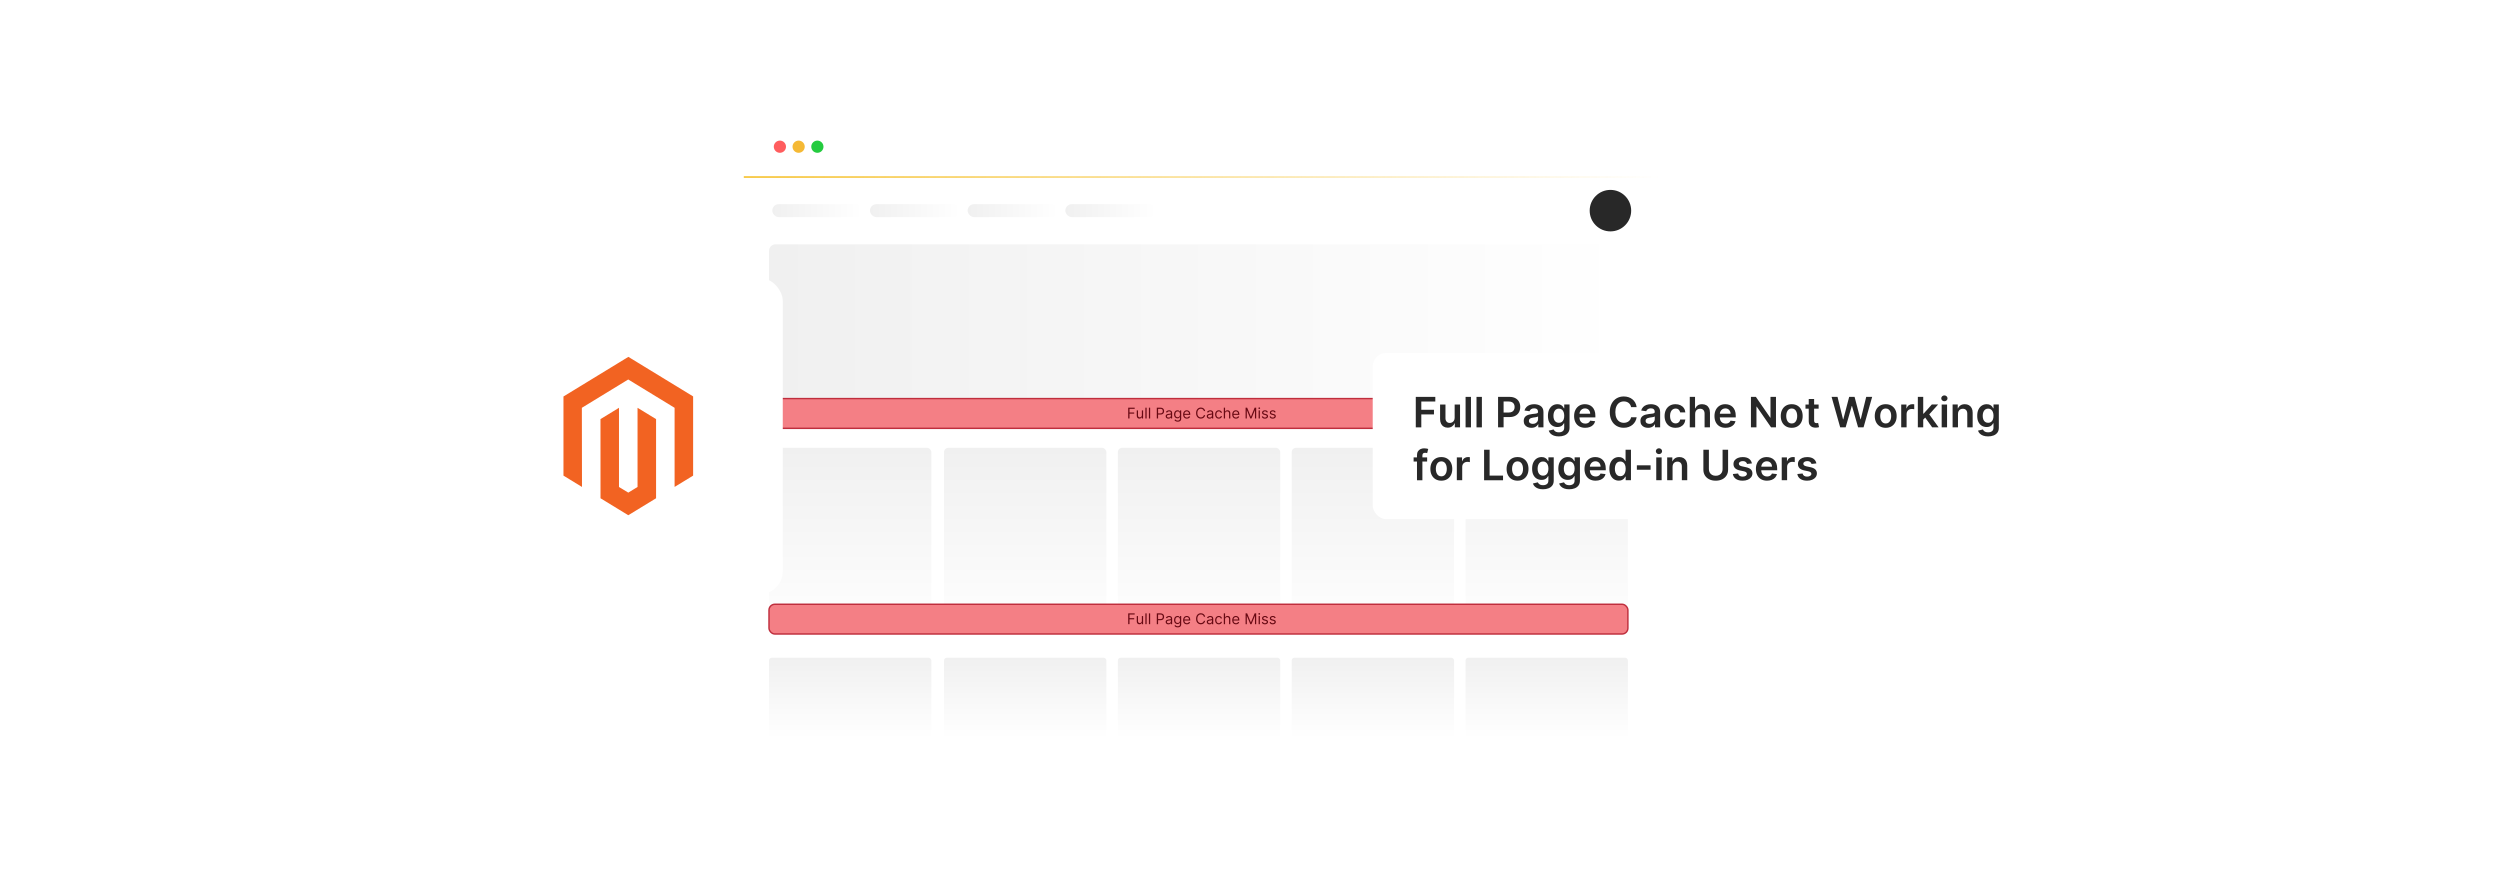 <?xml version="1.0" encoding="UTF-8"?><svg id="a" xmlns="http://www.w3.org/2000/svg" xmlns:xlink="http://www.w3.org/1999/xlink" viewBox="0 0 860 300"><defs><filter id="b" x="244.537" y="27.337" width="337.92" height="245.52" filterUnits="userSpaceOnUse"><feOffset dx="0" dy="0"/><feGaussianBlur result="c" stdDeviation="3.768"/><feFlood flood-color="#f5b935" flood-opacity=".3"/><feComposite in2="c" operator="in"/><feComposite in="SourceGraphic"/></filter><linearGradient id="d" x1="255.864" y1="60.897" x2="570.923" y2="60.897" gradientUnits="userSpaceOnUse"><stop offset="0" stop-color="#f4b400"/><stop offset="1" stop-color="#f4b400" stop-opacity="0"/></linearGradient><linearGradient id="e" x1="264.536" y1="115.694" x2="559.996" y2="115.694" gradientUnits="userSpaceOnUse"><stop offset="0" stop-color="#f0f0f0"/><stop offset="1" stop-color="#fff"/></linearGradient><linearGradient id="f" x1="292.46" y1="220.621" x2="292.46" y2="154.05" gradientUnits="userSpaceOnUse"><stop offset="0" stop-color="#fff"/><stop offset="1" stop-color="#f0f0f0"/></linearGradient><linearGradient id="g" x1="352.672" x2="352.672" xlink:href="#f"/><linearGradient id="h" x1="412.472" x2="412.472" xlink:href="#f"/><linearGradient id="i" x1="472.272" x2="472.272" xlink:href="#f"/><linearGradient id="j" x1="532.073" x2="532.073" xlink:href="#f"/><linearGradient id="k" y1="254.056" y2="226.257" xlink:href="#f"/><linearGradient id="l" x1="352.672" y1="254.056" x2="352.672" y2="226.257" xlink:href="#f"/><linearGradient id="m" x1="412.472" y1="254.056" x2="412.472" y2="226.257" xlink:href="#f"/><linearGradient id="n" x1="472.272" y1="254.056" x2="472.272" y2="226.257" xlink:href="#f"/><linearGradient id="o" x1="532.073" y1="254.056" x2="532.073" y2="226.257" xlink:href="#f"/><linearGradient id="p" x1="265.663" y1="72.461" x2="296.693" y2="72.461" xlink:href="#e"/><linearGradient id="q" x1="299.266" y1="72.461" x2="330.296" y2="72.461" xlink:href="#e"/><linearGradient id="r" x1="332.869" y1="72.461" x2="363.899" y2="72.461" xlink:href="#e"/><linearGradient id="s" x1="366.472" y1="72.461" x2="397.502" y2="72.461" xlink:href="#e"/><filter id="t" x="135.98" y="71.18" width="157.68" height="157.68" filterUnits="userSpaceOnUse"><feOffset dx="0" dy="0"/><feGaussianBlur result="u" stdDeviation="8.114"/><feFlood flood-color="#878787" flood-opacity=".3"/><feComposite in2="u" operator="in"/><feComposite in="SourceGraphic"/></filter><filter id="v" x="459.064" y="108.184" width="253.68" height="83.76" filterUnits="userSpaceOnUse"><feOffset dx="0" dy="0"/><feGaussianBlur result="w" stdDeviation="4.339"/><feFlood flood-color="#9e9e9e" flood-opacity=".3"/><feComposite in2="w" operator="in"/><feComposite in="SourceGraphic"/></filter></defs><rect x="255.864" y="38.819" width="315.058" height="222.362" rx="4.5" ry="4.5" fill="#fff" filter="url(#b)"/><circle cx="268.284" cy="50.466" r="2.101" fill="#ff5d5e"/><circle cx="274.73" cy="50.466" r="2.101" fill="#f5b935"/><circle cx="281.176" cy="50.466" r="2.101" fill="#24cb3f"/><line x1="255.864" y1="60.897" x2="570.923" y2="60.897" fill="none" stroke="url(#d)" stroke-miterlimit="10" stroke-width=".463"/><rect x="264.536" y="84.044" width="295.461" height="63.3" rx="2.263" ry="2.263" fill="url(#e)"/><rect x="264.536" y="137.107" width="295.461" height="10.236" rx="2.018" ry="2.018" fill="#f47f85" stroke="#bf2e3d" stroke-miterlimit="10" stroke-width=".5"/><rect x="264.536" y="154.05" width="55.848" height="66.571" rx="1.478" ry="1.478" fill="url(#f)"/><rect x="324.748" y="154.05" width="55.848" height="66.571" rx="1.478" ry="1.478" fill="url(#g)"/><rect x="384.548" y="154.05" width="55.848" height="66.571" rx="1.478" ry="1.478" fill="url(#h)"/><rect x="444.349" y="154.05" width="55.848" height="66.571" rx="1.478" ry="1.478" fill="url(#i)"/><rect x="504.149" y="154.05" width="55.848" height="66.571" rx="1.478" ry="1.478" fill="url(#j)"/><rect x="264.536" y="226.257" width="55.848" height="27.799" rx=".955" ry=".955" fill="url(#k)"/><rect x="324.748" y="226.257" width="55.848" height="27.799" rx=".955" ry=".955" fill="url(#l)"/><rect x="384.548" y="226.257" width="55.848" height="27.799" rx=".955" ry=".955" fill="url(#m)"/><rect x="444.349" y="226.257" width="55.848" height="27.799" rx=".955" ry=".955" fill="url(#n)"/><rect x="504.149" y="226.257" width="55.848" height="27.799" rx=".955" ry=".955" fill="url(#o)"/><rect x="265.663" y="70.231" width="31.03" height="4.461" rx="2.23" ry="2.23" fill="url(#p)"/><rect x="299.266" y="70.231" width="31.03" height="4.461" rx="2.23" ry="2.23" fill="url(#q)"/><rect x="332.869" y="70.231" width="31.03" height="4.461" rx="2.23" ry="2.23" fill="url(#r)"/><rect x="366.472" y="70.231" width="31.03" height="4.461" rx="2.23" ry="2.23" fill="url(#s)"/><circle cx="553.987" cy="72.461" r="7.137" fill="#282828"/><path d="M388.102,143.959v-3.718h2.229v.399h-1.779v1.256h1.612v.399h-1.612v1.663h-.45Z" fill="#680913"/><path d="M392.8,142.819v-1.648h.428v2.789h-.428v-.472h-.029c-.065.142-.167.262-.305.36-.138.099-.312.148-.523.148-.174,0-.329-.038-.465-.115-.135-.077-.242-.193-.319-.349-.078-.155-.116-.352-.116-.589v-1.772h.428v1.743c0,.203.058.365.172.486s.26.182.439.182c.106,0,.215-.027.326-.082.111-.054.204-.138.28-.251.075-.112.113-.256.113-.43Z" fill="#680913"/><path d="M394.441,140.241v3.718h-.428v-3.718h.428Z" fill="#680913"/><path d="M395.654,140.241v3.718h-.428v-3.718h.428Z" fill="#680913"/><path d="M397.934,143.959v-3.718h1.256c.291,0,.53.052.716.157.186.105.324.246.413.424.09.178.134.376.134.595s-.044.418-.133.597-.226.322-.411.428-.422.159-.711.159h-.9v-.399h.886c.2,0,.36-.035.481-.103s.209-.163.264-.28c.055-.118.083-.252.083-.4s-.027-.282-.083-.399c-.055-.117-.144-.209-.266-.277-.122-.067-.284-.101-.486-.101h-.791v3.318h-.45Z" fill="#680913"/><path d="M401.942,144.024c-.177,0-.337-.034-.481-.101-.144-.067-.258-.165-.343-.292-.085-.128-.127-.282-.127-.464,0-.16.032-.29.095-.389.063-.1.147-.178.252-.235.105-.057.222-.1.35-.128.128-.028.256-.051.386-.068.169-.022.307-.039.413-.05.106-.011.184-.031.232-.059.049-.028.073-.076.073-.145v-.015c0-.179-.048-.318-.146-.417-.097-.099-.245-.149-.442-.149-.205,0-.365.045-.481.134-.116.09-.198.185-.245.287l-.407-.145c.073-.169.17-.301.291-.397.122-.095.254-.162.399-.2.144-.038.287-.057.427-.057.09,0,.193.011.31.032s.23.065.339.13c.11.065.201.164.273.296s.109.309.109.53v1.837h-.429v-.377h-.021c-.029.06-.078.125-.145.194-.067.069-.158.128-.271.176-.112.048-.249.073-.412.073ZM402.007,143.64c.169,0,.312-.033.43-.1.117-.066.205-.152.265-.258.06-.105.09-.216.09-.332v-.392c-.018.021-.058.042-.119.059s-.131.033-.21.045c-.08.013-.156.023-.231.033-.075.009-.135.017-.181.022-.111.015-.215.038-.311.07s-.174.08-.232.144-.088.15-.088.259c0,.148.055.261.166.336s.252.114.422.114Z" fill="#680913"/><path d="M405.13,145.062c-.207,0-.385-.026-.534-.079s-.273-.122-.371-.207-.177-.176-.235-.273l.341-.239c.039.051.088.109.147.175.06.066.141.123.244.173.103.049.24.073.408.073.225,0,.411-.054.558-.163.146-.109.219-.28.219-.512v-.566h-.036c-.031.051-.076.113-.133.188-.058.074-.14.14-.247.198s-.252.086-.433.086c-.225,0-.427-.053-.605-.16-.179-.106-.32-.262-.423-.465-.103-.204-.155-.45-.155-.741,0-.286.05-.535.151-.747s.24-.377.419-.494.386-.175.621-.175c.182,0,.326.03.433.09s.19.128.247.203c.057.076.102.138.133.186h.043v-.443h.414v2.869c0,.239-.054.435-.163.585-.108.15-.253.261-.435.332s-.385.106-.607.106ZM405.115,143.531c.172,0,.317-.04.436-.118s.208-.192.271-.339c.061-.148.092-.325.092-.53,0-.201-.03-.378-.091-.532s-.15-.274-.269-.361c-.119-.087-.265-.131-.44-.131-.181,0-.333.046-.453.138-.121.092-.21.215-.271.37s-.09.327-.09.516c0,.194.03.365.092.513.061.148.152.265.272.349.121.084.271.127.449.127Z" fill="#680913"/><path d="M408.289,144.017c-.269,0-.5-.06-.694-.179s-.344-.286-.448-.501-.157-.465-.157-.751.053-.538.157-.756c.104-.219.251-.389.44-.512.188-.123.408-.184.66-.184.145,0,.289.024.43.073s.271.127.387.235.209.252.278.429c.069.178.103.397.103.657v.182h-2.149v-.37h1.714c0-.158-.031-.298-.094-.421s-.15-.221-.265-.292c-.114-.072-.249-.107-.404-.107-.17,0-.318.042-.442.127-.124.084-.219.193-.286.328-.066.134-.1.278-.1.432v.247c0,.21.037.389.11.535s.175.257.306.332c.131.076.283.114.456.114.113,0,.215-.016.306-.048.091-.032.17-.081.237-.145.066-.065.118-.145.154-.243l.414.116c-.044.141-.117.264-.22.37-.103.106-.23.188-.381.247-.151.059-.321.088-.51.088Z" fill="#680913"/><path d="M414.584,141.403h-.45c-.027-.129-.073-.243-.139-.341-.066-.098-.146-.181-.24-.248-.094-.067-.198-.118-.311-.152-.114-.034-.232-.051-.355-.051-.225,0-.429.057-.611.171s-.327.281-.434.503c-.107.221-.161.493-.161.815s.054.594.161.815c.107.222.252.389.434.503s.386.171.611.171c.123,0,.242-.017.355-.051.114-.034.218-.084.311-.151s.173-.15.24-.248c.066-.099.112-.212.139-.34h.45c-.034.19-.096.36-.185.51-.09.15-.201.278-.334.382-.133.104-.282.184-.448.239-.165.054-.341.082-.529.082-.317,0-.599-.077-.846-.232-.247-.155-.441-.375-.583-.661s-.212-.625-.212-1.017.071-.731.212-1.017.335-.506.583-.661c.247-.155.529-.232.846-.232.188,0,.364.027.529.082.166.055.315.134.448.239.133.104.244.232.334.381.089.149.151.32.185.511Z" fill="#680913"/><path d="M416.073,144.024c-.176,0-.337-.034-.48-.101-.144-.067-.259-.165-.344-.292-.084-.128-.127-.282-.127-.464,0-.16.032-.29.095-.389.064-.1.147-.178.252-.235.105-.057.222-.1.35-.128s.257-.051.386-.068c.17-.022.307-.039.414-.05.105-.011.182-.031.231-.059.051-.028.074-.076.074-.145v-.015c0-.179-.049-.318-.146-.417s-.244-.149-.441-.149c-.205,0-.365.045-.48.134-.117.09-.199.185-.246.287l-.406-.145c.072-.169.17-.301.291-.397.122-.095.255-.162.4-.2.144-.038.287-.057.428-.057.088,0,.191.011.309.032s.231.065.34.13.201.164.273.296.107.309.107.53v1.837h-.428v-.377h-.021c-.029.06-.078.125-.144.194-.068.069-.158.128-.272.176s-.25.073-.412.073ZM416.139,143.64c.168,0,.312-.033.428-.1.117-.066.205-.152.266-.258.06-.105.09-.216.09-.332v-.392c-.018.021-.057.042-.119.059-.06.018-.131.033-.211.045-.078.013-.156.023-.231.033-.074.009-.135.017-.18.022-.111.015-.215.038-.312.07-.096.032-.173.08-.231.144s-.088.15-.088.259c0,.148.056.261.166.336s.251.114.423.114Z" fill="#680913"/><path d="M419.268,144.017c-.262,0-.487-.061-.676-.185s-.334-.293-.435-.51-.152-.464-.152-.743c0-.283.052-.533.156-.75.105-.217.252-.387.44-.51.189-.123.408-.184.66-.184.196,0,.373.036.53.109s.286.174.387.305c.101.13.162.283.186.458h-.428c-.033-.127-.105-.24-.218-.339-.111-.099-.262-.148-.45-.148-.168,0-.314.043-.439.13-.126.086-.223.208-.293.365-.069.157-.104.34-.104.551,0,.215.034.403.102.562s.166.284.291.372.273.133.442.133c.111,0,.212-.019.303-.058s.168-.095.231-.167c.062-.073.107-.16.135-.262h.428c-.024.165-.084.313-.179.444-.095.131-.22.236-.376.312-.155.077-.336.115-.541.115Z" fill="#680913"/><path d="M421.418,142.282v1.677h-.428v-3.718h.428v1.365h.036c.065-.144.164-.259.295-.344.132-.085.307-.128.526-.128.19,0,.356.038.499.113.143.076.254.191.333.347.079.156.119.353.119.593v1.772h-.429v-1.743c0-.222-.058-.393-.172-.515s-.273-.183-.475-.183c-.141,0-.266.03-.376.089-.111.06-.198.146-.262.26s-.096.252-.096.414Z" fill="#680913"/><path d="M425.179,144.017c-.269,0-.5-.06-.694-.179s-.344-.286-.449-.501c-.104-.215-.156-.465-.156-.751s.052-.538.156-.756c.105-.219.252-.389.44-.512.189-.123.408-.184.66-.184.145,0,.289.024.431.073s.271.127.387.235.208.252.277.429c.069.178.103.397.103.657v.182h-2.149v-.37h1.714c0-.158-.031-.298-.094-.421s-.15-.221-.265-.292c-.114-.072-.249-.107-.404-.107-.171,0-.318.042-.442.127-.124.084-.219.193-.285.328-.067.134-.101.278-.101.432v.247c0,.21.037.389.11.535s.175.257.306.332c.131.076.282.114.456.114.112,0,.214-.016.306-.048.091-.032.17-.081.237-.145.066-.065.117-.145.154-.243l.413.116c-.043.141-.116.264-.22.37-.102.106-.23.188-.381.247-.151.059-.321.088-.51.088Z" fill="#680913"/><path d="M428.483,140.241h.537l1.264,3.086h.044l1.264-3.086h.537v3.718h-.422v-2.825h-.036l-1.162,2.825h-.407l-1.162-2.825h-.036v2.825h-.421v-3.718Z" fill="#680913"/><path d="M433.188,140.706c-.084,0-.155-.029-.216-.085-.06-.057-.09-.126-.09-.205,0-.08.03-.148.09-.205.06-.057.132-.085.216-.085.083,0,.155.028.215.085.06.057.09.125.09.205,0,.08-.03.148-.09.205-.06.057-.132.085-.215.085ZM432.971,143.959v-2.789h.428v2.789h-.428Z" fill="#680913"/><path d="M436.158,141.795l-.385.109c-.024-.064-.06-.127-.106-.188-.047-.061-.109-.112-.19-.152s-.183-.06-.307-.06c-.171,0-.312.039-.426.117s-.17.177-.17.297c0,.106.039.19.116.252.077.061.198.113.363.154l.414.102c.249.06.435.153.557.277.123.124.184.284.184.478,0,.16-.046.302-.137.428-.092.126-.219.225-.383.298-.163.073-.352.109-.569.109-.285,0-.52-.061-.706-.185-.186-.123-.305-.304-.354-.541l.407-.102c.038.15.111.262.22.337s.251.113.426.113c.2,0,.358-.043.477-.128.118-.085.178-.188.178-.308,0-.097-.034-.178-.102-.244-.067-.066-.172-.115-.311-.148l-.465-.109c-.256-.06-.442-.154-.562-.282-.119-.127-.179-.288-.179-.48,0-.157.045-.296.134-.417s.211-.216.365-.285.329-.103.525-.103c.275,0,.492.06.65.182s.271.281.337.479Z" fill="#680913"/><path d="M438.83,141.795l-.385.109c-.024-.064-.06-.127-.106-.188-.047-.061-.109-.112-.19-.152s-.183-.06-.307-.06c-.171,0-.312.039-.426.117s-.17.177-.17.297c0,.106.039.19.116.252.077.061.198.113.363.154l.414.102c.249.06.435.153.557.277.123.124.184.284.184.478,0,.16-.046.302-.137.428-.092.126-.219.225-.383.298-.163.073-.352.109-.569.109-.285,0-.52-.061-.706-.185-.186-.123-.305-.304-.354-.541l.407-.102c.038.15.111.262.22.337s.251.113.426.113c.2,0,.358-.043.477-.128.118-.085.178-.188.178-.308,0-.097-.034-.178-.102-.244-.067-.066-.172-.115-.311-.148l-.465-.109c-.256-.06-.442-.154-.562-.282-.119-.127-.179-.288-.179-.48,0-.157.045-.296.134-.417s.211-.216.365-.285.329-.103.525-.103c.275,0,.492.06.65.182s.271.281.337.479Z" fill="#680913"/><rect x="264.536" y="207.862" width="295.461" height="10.236" rx="2.018" ry="2.018" fill="#f47f85" stroke="#bf2e3d" stroke-miterlimit="10" stroke-width=".5"/><path d="M388.102,214.714v-3.718h2.229v.399h-1.779v1.257h1.612v.398h-1.612v1.663h-.45Z" fill="#680913"/><path d="M392.8,213.574v-1.648h.428v2.788h-.428v-.472h-.029c-.065.142-.167.262-.305.36-.138.099-.312.147-.523.147-.174,0-.329-.038-.465-.115-.135-.076-.242-.192-.319-.349-.078-.155-.116-.352-.116-.589v-1.772h.428v1.743c0,.203.058.365.172.486s.26.182.439.182c.106,0,.215-.027.326-.082s.204-.138.28-.251c.075-.112.113-.256.113-.43Z" fill="#680913"/><path d="M394.441,210.996v3.718h-.428v-3.718h.428Z" fill="#680913"/><path d="M395.654,210.996v3.718h-.428v-3.718h.428Z" fill="#680913"/><path d="M397.934,214.714v-3.718h1.256c.291,0,.53.053.716.157.186.104.324.246.413.424.09.178.134.376.134.596,0,.219-.044.418-.133.597-.089.18-.226.322-.411.428-.185.106-.422.159-.711.159h-.9v-.399h.886c.2,0,.36-.035.481-.103.121-.069.209-.163.264-.28.055-.118.083-.252.083-.4,0-.149-.027-.282-.083-.399s-.144-.21-.266-.277c-.122-.066-.284-.101-.486-.101h-.791v3.318h-.45Z" fill="#680913"/><path d="M401.942,214.779c-.177,0-.337-.033-.481-.101s-.258-.165-.343-.292c-.085-.128-.127-.282-.127-.464,0-.16.032-.29.095-.39s.147-.178.252-.235c.105-.057.222-.1.35-.128.128-.028.256-.051.386-.067.169-.022.307-.039.413-.051.106-.011.184-.03.232-.059s.073-.076.073-.145v-.015c0-.179-.048-.318-.146-.417-.097-.1-.245-.149-.442-.149-.205,0-.365.045-.481.135s-.198.185-.245.287l-.407-.145c.073-.17.17-.302.291-.397s.254-.162.399-.2c.144-.038.287-.057.427-.057.09,0,.193.011.31.031.117.021.23.065.339.13.11.065.201.164.273.296s.109.309.109.53v1.837h-.429v-.377h-.021c-.029.06-.078.125-.145.193-.067.069-.158.128-.271.177-.112.048-.249.072-.412.072ZM402.007,214.394c.169,0,.312-.033.43-.1.117-.066.205-.152.265-.258.06-.105.09-.216.09-.332v-.393c-.018.021-.058.042-.119.06s-.131.032-.21.045c-.08.013-.156.023-.231.033-.075.009-.135.017-.181.022-.111.015-.215.037-.311.069s-.174.08-.232.144-.088.15-.088.259c0,.148.055.261.166.337.111.075.252.113.422.113Z" fill="#680913"/><path d="M405.13,215.817c-.207,0-.385-.025-.534-.078s-.273-.122-.371-.207c-.099-.086-.177-.177-.235-.273l.341-.239c.039.051.088.108.147.175.06.065.141.123.244.173.103.049.24.073.408.073.225,0,.411-.055.558-.163.146-.109.219-.28.219-.513v-.566h-.036c-.031.051-.076.113-.133.189-.058.074-.14.14-.247.197s-.252.087-.433.087c-.225,0-.427-.054-.605-.16-.179-.106-.32-.262-.423-.465s-.155-.45-.155-.74c0-.286.05-.535.151-.747.101-.213.24-.377.419-.494.179-.116.386-.175.621-.175.182,0,.326.029.433.09.107.06.19.128.247.203.057.075.102.138.133.186h.043v-.443h.414v2.868c0,.239-.054.435-.163.586-.108.15-.253.261-.435.332-.182.07-.385.105-.607.105ZM405.115,214.286c.172,0,.317-.04.436-.118.119-.079.208-.192.271-.34.061-.147.092-.324.092-.53,0-.2-.03-.378-.091-.531-.06-.154-.15-.274-.269-.361-.119-.088-.265-.131-.44-.131-.181,0-.333.046-.453.138-.121.092-.21.216-.271.37-.06.155-.09.327-.09.516,0,.194.03.365.092.513.061.148.152.265.272.349.121.084.271.127.449.127Z" fill="#680913"/><path d="M408.289,214.773c-.269,0-.5-.06-.694-.179s-.344-.286-.448-.501-.157-.466-.157-.751c0-.286.053-.538.157-.756.104-.219.251-.39.44-.513.188-.122.408-.184.66-.184.145,0,.289.024.43.072.142.049.271.127.387.235s.209.251.278.429c.069.179.103.398.103.657v.182h-2.149v-.37h1.714c0-.157-.031-.298-.094-.421-.062-.124-.15-.221-.265-.292-.114-.072-.249-.107-.404-.107-.17,0-.318.042-.442.126s-.219.193-.286.328c-.066.134-.1.278-.1.432v.247c0,.21.037.389.11.534.073.146.175.257.306.332.131.076.283.114.456.114.113,0,.215-.017.306-.049.091-.031.17-.08.237-.144.066-.065.118-.145.154-.243l.414.116c-.044.141-.117.264-.22.37-.103.105-.23.188-.381.247-.151.059-.321.088-.51.088Z" fill="#680913"/><path d="M414.584,212.158h-.45c-.027-.13-.073-.243-.139-.342-.066-.098-.146-.181-.24-.247-.094-.067-.198-.118-.311-.152-.114-.033-.232-.051-.355-.051-.225,0-.429.058-.611.171-.182.114-.327.281-.434.503s-.161.493-.161.815c0,.321.054.594.161.815.107.222.252.39.434.503.182.114.386.171.611.171.123,0,.242-.017.355-.051s.218-.084.311-.151.173-.15.24-.249c.066-.099.112-.212.139-.34h.45c-.034.19-.096.359-.185.51-.09.15-.201.277-.334.382-.133.104-.282.185-.448.239-.165.054-.341.081-.529.081-.317,0-.599-.077-.846-.232-.247-.154-.441-.375-.583-.66-.142-.286-.212-.625-.212-1.017,0-.393.071-.731.212-1.017.142-.286.335-.506.583-.661s.529-.232.846-.232c.188,0,.364.027.529.082.166.055.315.134.448.238.133.104.244.232.334.382.089.149.151.319.185.511Z" fill="#680913"/><path d="M416.073,214.779c-.176,0-.337-.033-.48-.101-.144-.067-.259-.165-.344-.292-.084-.128-.127-.282-.127-.464,0-.16.032-.29.095-.39.064-.1.147-.178.252-.235.105-.057.222-.1.35-.128s.257-.051.386-.067c.17-.022.307-.039.414-.051.105-.011.182-.03.231-.059.051-.028.074-.076.074-.145v-.015c0-.179-.049-.318-.146-.417-.098-.1-.244-.149-.441-.149-.205,0-.365.045-.48.135-.117.09-.199.185-.246.287l-.406-.145c.072-.17.17-.302.291-.397.122-.095.255-.162.4-.2.144-.038.287-.057.428-.057.088,0,.191.011.309.031.117.021.231.065.34.13s.201.164.273.296.107.309.107.53v1.837h-.428v-.377h-.021c-.029.06-.078.125-.144.193-.068.069-.158.128-.272.177-.113.048-.25.072-.412.072ZM416.139,214.394c.168,0,.312-.033.428-.1.117-.066.205-.152.266-.258s.09-.216.09-.332v-.393c-.018.021-.057.042-.119.06-.06.018-.131.032-.211.045-.078.013-.156.023-.231.033-.074.009-.135.017-.18.022-.111.015-.215.037-.312.069-.096.032-.173.08-.231.144s-.088.15-.088.259c0,.148.056.261.166.337.11.075.251.113.423.113Z" fill="#680913"/><path d="M419.268,214.773c-.262,0-.487-.061-.676-.185-.189-.123-.334-.293-.435-.51s-.152-.464-.152-.743c0-.283.052-.533.156-.75.105-.218.252-.388.44-.511.189-.122.408-.184.66-.184.196,0,.373.036.53.108.157.073.286.175.387.306.101.13.162.283.186.457h-.428c-.033-.127-.105-.24-.218-.339-.111-.099-.262-.147-.45-.147-.168,0-.314.043-.439.13-.126.086-.223.208-.293.364-.069.157-.104.341-.104.552,0,.215.034.402.102.562.068.159.166.283.291.372.125.088.273.133.442.133.111,0,.212-.019.303-.059.091-.038.168-.095.231-.167s.107-.159.135-.262h.428c-.024.165-.084.314-.179.444s-.22.235-.376.312c-.155.076-.336.115-.541.115Z" fill="#680913"/><path d="M421.418,213.037v1.677h-.428v-3.718h.428v1.365h.036c.065-.144.164-.259.295-.344.132-.086.307-.128.526-.128.19,0,.356.038.499.113s.254.191.333.347.119.353.119.593v1.772h-.429v-1.742c0-.222-.058-.394-.172-.515-.114-.122-.273-.183-.475-.183-.141,0-.266.029-.376.089-.111.06-.198.145-.262.26-.064.113-.096.252-.096.414Z" fill="#680913"/><path d="M425.179,214.773c-.269,0-.5-.06-.694-.179s-.344-.286-.449-.501c-.104-.215-.156-.466-.156-.751,0-.286.052-.538.156-.756.105-.219.252-.39.44-.513.189-.122.408-.184.66-.184.145,0,.289.024.431.072.142.049.271.127.387.235s.208.251.277.429c.069.179.103.398.103.657v.182h-2.149v-.37h1.714c0-.157-.031-.298-.094-.421-.062-.124-.15-.221-.265-.292-.114-.072-.249-.107-.404-.107-.171,0-.318.042-.442.126s-.219.193-.285.328c-.067.134-.101.278-.101.432v.247c0,.21.037.389.11.534.073.146.175.257.306.332.131.076.282.114.456.114.112,0,.214-.017.306-.049.091-.031.17-.08.237-.144.066-.065.117-.145.154-.243l.413.116c-.043.141-.116.264-.22.37-.102.105-.23.188-.381.247-.151.059-.321.088-.51.088Z" fill="#680913"/><path d="M428.483,210.996h.537l1.264,3.086h.044l1.264-3.086h.537v3.718h-.422v-2.824h-.036l-1.162,2.824h-.407l-1.162-2.824h-.036v2.824h-.421v-3.718Z" fill="#680913"/><path d="M433.188,211.461c-.084,0-.155-.028-.216-.085-.06-.058-.09-.126-.09-.205,0-.08.03-.148.09-.205.06-.058.132-.086.216-.086.083,0,.155.028.215.086.06.057.09.125.09.205,0,.079-.03.147-.09.205-.06.057-.132.085-.215.085ZM432.971,214.714v-2.788h.428v2.788h-.428Z" fill="#680913"/><path d="M436.158,212.55l-.385.109c-.024-.065-.06-.127-.106-.188-.047-.061-.109-.112-.19-.152s-.183-.06-.307-.06c-.171,0-.312.039-.426.117s-.17.177-.17.297c0,.106.039.19.116.252s.198.113.363.154l.414.102c.249.06.435.153.557.277.123.124.184.283.184.478,0,.159-.046.302-.137.428-.092.126-.219.226-.383.298-.163.073-.352.109-.569.109-.285,0-.52-.061-.706-.185-.186-.123-.305-.304-.354-.541l.407-.102c.038.15.111.263.22.338s.251.112.426.112c.2,0,.358-.043.477-.128s.178-.188.178-.308c0-.097-.034-.179-.102-.244-.067-.066-.172-.115-.311-.148l-.465-.108c-.256-.06-.442-.154-.562-.282-.119-.128-.179-.288-.179-.48,0-.157.045-.296.134-.417s.211-.217.365-.285c.154-.069.329-.103.525-.103.275,0,.492.06.65.182s.271.28.337.478Z" fill="#680913"/><path d="M438.83,212.55l-.385.109c-.024-.065-.06-.127-.106-.188-.047-.061-.109-.112-.19-.152s-.183-.06-.307-.06c-.171,0-.312.039-.426.117s-.17.177-.17.297c0,.106.039.19.116.252s.198.113.363.154l.414.102c.249.06.435.153.557.277.123.124.184.283.184.478,0,.159-.046.302-.137.428-.092.126-.219.226-.383.298-.163.073-.352.109-.569.109-.285,0-.52-.061-.706-.185-.186-.123-.305-.304-.354-.541l.407-.102c.038.15.111.263.22.338s.251.112.426.112c.2,0,.358-.043.477-.128s.178-.188.178-.308c0-.097-.034-.179-.102-.244-.067-.066-.172-.115-.311-.148l-.465-.108c-.256-.06-.442-.154-.562-.282-.119-.128-.179-.288-.179-.48,0-.157.045-.296.134-.417s.211-.217.365-.285c.154-.069.329-.103.525-.103.275,0,.492.06.65.182s.271.28.337.478Z" fill="#680913"/><rect x="160.408" y="95.568" width="108.864" height="108.864" rx="7.949" ry="7.949" fill="#fff" filter="url(#t)"/><polygon points="216.155 122.761 193.832 136.391 193.832 163.615 200.204 167.512 200.159 140.282 216.11 130.543 232.06 140.282 232.06 167.5 238.433 163.615 238.433 136.367 216.155 122.761" fill="#f26322"/><polygon points="219.315 167.506 216.132 169.463 212.932 167.524 212.932 140.282 206.565 144.173 206.576 171.403 216.126 177.239 225.688 171.403 225.688 144.173 219.315 140.282 219.315 167.506" fill="#f26322"/><rect x="472.215" y="121.425" width="227.376" height="57.15" rx="4.655" ry="4.655" fill="#fff" filter="url(#v)"/><path d="M487.029,147.011v-10.485h6.717v1.592h-4.817v2.846h4.356v1.592h-4.356v4.454h-1.899Z" fill="#282828"/><path d="M500.401,143.704v-4.557h1.853v7.864h-1.797v-1.397h-.082c-.178.44-.468.8-.873,1.08-.404.28-.901.42-1.492.42-.516,0-.97-.115-1.364-.346s-.702-.566-.924-1.009c-.222-.442-.333-.977-.333-1.605v-5.007h1.853v4.72c0,.498.137.894.409,1.188.273.293.632.44,1.075.44.273,0,.538-.066.794-.199.256-.133.467-.332.632-.597.166-.265.248-.596.248-.996Z" fill="#282828"/><path d="M506.013,136.526v10.485h-1.853v-10.485h1.853Z" fill="#282828"/><path d="M509.771,136.526v10.485h-1.853v-10.485h1.853Z" fill="#282828"/><path d="M515.335,147.011v-10.485h3.932c.806,0,1.482.15,2.03.451s.962.712,1.244,1.236c.281.524.422,1.119.422,1.784,0,.672-.142,1.27-.425,1.792-.283.522-.701.933-1.254,1.231s-1.234.448-2.043.448h-2.606v-1.561h2.35c.471,0,.856-.082,1.157-.246.3-.164.522-.389.668-.676.144-.287.218-.616.218-.988s-.073-.7-.218-.983c-.145-.284-.369-.504-.671-.663s-.69-.238-1.165-.238h-1.74v8.898h-1.899Z" fill="#282828"/><path d="M526.792,147.17c-.498,0-.946-.089-1.344-.269s-.712-.445-.941-.796c-.231-.352-.346-.785-.346-1.3,0-.444.082-.81.245-1.101.164-.29.388-.522.671-.696.283-.174.604-.306.96-.397.356-.09.727-.156,1.108-.197.461-.048.835-.091,1.121-.131.287-.039.496-.101.627-.184.132-.084.197-.214.197-.392v-.031c0-.386-.114-.685-.343-.896s-.559-.317-.988-.317c-.454,0-.814.099-1.077.297-.265.198-.443.432-.535.701l-1.73-.246c.137-.477.361-.878.676-1.201.314-.322.697-.565,1.151-.727s.956-.243,1.506-.243c.379,0,.756.044,1.131.133.376.089.719.235,1.029.438s.56.478.75.827.284.783.284,1.306v5.263h-1.781v-1.08h-.061c-.113.218-.271.422-.474.612s-.458.341-.763.456c-.306.114-.663.171-1.073.171ZM527.273,145.808c.372,0,.694-.074.968-.223.273-.148.483-.346.632-.591s.223-.514.223-.804v-.927c-.058.048-.156.092-.294.133-.139.041-.293.077-.464.107-.17.031-.339.058-.507.082-.167.024-.311.044-.435.061-.276.038-.524.099-.742.185-.219.085-.392.204-.518.356s-.19.347-.19.586c0,.341.125.599.374.773.249.174.566.261.952.261Z" fill="#282828"/><path d="M536.232,150.124c-.665,0-1.237-.09-1.715-.269-.478-.179-.862-.419-1.152-.719s-.491-.633-.604-.998l1.669-.405c.075.154.184.307.327.459s.337.278.581.379c.244.101.553.151.925.151.525,0,.96-.127,1.305-.381.345-.254.518-.671.518-1.252v-1.49h-.093c-.095.191-.234.388-.417.589s-.423.37-.722.507-.673.205-1.124.205c-.604,0-1.15-.142-1.641-.427-.489-.285-.879-.712-1.167-1.28-.289-.568-.433-1.281-.433-2.138,0-.863.144-1.593.433-2.188.288-.596.678-1.048,1.17-1.357.491-.309,1.039-.463,1.644-.463.46,0,.84.078,1.139.233s.537.341.714.558c.178.217.312.421.404.612h.102v-1.3h1.828v7.992c0,.672-.16,1.228-.481,1.669-.32.44-.76.769-1.315.988-.557.218-1.188.328-1.895.328ZM536.248,145.445c.393,0,.727-.096,1.003-.287.276-.191.486-.466.63-.824s.215-.788.215-1.29c0-.495-.07-.928-.212-1.3s-.351-.661-.625-.868-.611-.31-1.011-.31c-.413,0-.758.107-1.034.322s-.485.509-.625.883c-.14.373-.21.798-.21,1.272,0,.481.071.902.213,1.262.142.36.352.64.63.839.277.2.62.3,1.026.3Z" fill="#282828"/><path d="M545.31,147.165c-.788,0-1.469-.165-2.04-.494-.572-.33-1.012-.797-1.318-1.403-.308-.606-.461-1.32-.461-2.143,0-.809.154-1.52.464-2.132.309-.613.741-1.09,1.297-1.434.557-.343,1.21-.514,1.961-.514.485,0,.943.078,1.375.233s.814.395,1.147.719.595.736.786,1.236.287,1.095.287,1.784v.568h-6.446v-1.25h4.669c-.003-.355-.08-.671-.23-.95-.15-.278-.359-.497-.628-.658-.268-.16-.579-.241-.934-.241-.379,0-.712.091-.999.274-.286.183-.509.422-.668.717-.158.295-.239.619-.243.97v1.09c0,.458.084.849.251,1.175.167.326.401.575.701.747.301.172.652.259,1.055.259.27,0,.514-.039.732-.115.218-.077.407-.19.568-.34.16-.15.281-.336.363-.558l1.73.194c-.109.458-.316.856-.622,1.195-.306.34-.695.603-1.17.789s-1.017.279-1.628.279Z" fill="#282828"/><path d="M563.008,140.064h-1.915c-.055-.314-.155-.593-.302-.837s-.329-.452-.548-.622c-.219-.171-.467-.3-.745-.387s-.577-.13-.898-.13c-.569,0-1.075.143-1.516.427-.44.285-.784.702-1.034,1.25-.249.548-.373,1.216-.373,2.004,0,.802.125,1.477.376,2.025s.596.961,1.034,1.239c.439.278.941.417,1.508.417.315,0,.608-.042.883-.126.275-.084.522-.207.742-.371.221-.164.406-.365.559-.604.151-.239.257-.512.315-.819l1.915.01c-.071.498-.227.966-.463,1.403-.237.437-.548.822-.93,1.154-.382.333-.829.592-1.341.778-.513.186-1.081.279-1.705.279-.922,0-1.744-.213-2.468-.64s-1.294-1.042-1.71-1.848-.625-1.772-.625-2.898c0-1.129.21-2.096.63-2.9s.991-1.419,1.715-1.846,1.543-.64,2.458-.64c.583,0,1.126.082,1.628.246.502.164.948.403,1.341.719.393.315.716.701.971,1.157.254.456.421.976.499,1.559Z" fill="#282828"/><path d="M566.935,147.17c-.498,0-.946-.089-1.344-.269s-.712-.445-.941-.796c-.231-.352-.346-.785-.346-1.3,0-.444.082-.81.245-1.101.164-.29.388-.522.671-.696.283-.174.604-.306.96-.397.356-.09.727-.156,1.108-.197.461-.048.835-.091,1.121-.131.287-.039.496-.101.627-.184.132-.084.197-.214.197-.392v-.031c0-.386-.114-.685-.343-.896s-.559-.317-.988-.317c-.454,0-.814.099-1.077.297-.265.198-.443.432-.535.701l-1.73-.246c.137-.477.361-.878.676-1.201.314-.322.697-.565,1.151-.727s.956-.243,1.506-.243c.379,0,.756.044,1.131.133.376.089.719.235,1.029.438s.56.478.75.827.284.783.284,1.306v5.263h-1.781v-1.08h-.061c-.113.218-.271.422-.474.612s-.458.341-.763.456c-.306.114-.663.171-1.073.171ZM567.416,145.808c.372,0,.694-.074.968-.223.273-.148.483-.346.632-.591s.223-.514.223-.804v-.927c-.058.048-.156.092-.294.133-.139.041-.293.077-.464.107-.17.031-.339.058-.507.082-.167.024-.311.044-.435.061-.276.038-.524.099-.742.185-.219.085-.392.204-.518.356s-.19.347-.19.586c0,.341.125.599.374.773.249.174.566.261.952.261Z" fill="#282828"/><path d="M576.386,147.165c-.785,0-1.459-.172-2.021-.517s-.993-.822-1.295-1.431-.453-1.312-.453-2.106c0-.799.153-1.504.461-2.117.307-.613.741-1.09,1.303-1.434.561-.343,1.227-.514,1.994-.514.639,0,1.204.117,1.697.351s.887.563,1.18.988c.294.425.461.921.502,1.487h-1.772c-.071-.379-.241-.695-.509-.95-.269-.254-.626-.381-1.073-.381-.379,0-.711.102-.998.305s-.51.494-.668.873c-.159.379-.238.833-.238,1.362,0,.536.078.996.235,1.379.157.384.378.679.663.886s.62.31,1.006.31c.273,0,.519-.052.735-.156.216-.104.398-.255.545-.453.146-.198.247-.439.302-.722h1.772c-.044.557-.208,1.049-.491,1.477-.283.429-.669.763-1.157,1.003-.488.241-1.062.361-1.72.361Z" fill="#282828"/><path d="M583.133,142.404v4.607h-1.853v-10.485h1.812v3.958h.092c.185-.444.471-.794.857-1.052.388-.258.882-.386,1.482-.386.546,0,1.022.114,1.429.343s.721.563.944,1.003.335.978.335,1.613v5.007h-1.853v-4.72c0-.529-.136-.941-.407-1.236s-.651-.443-1.14-.443c-.327,0-.62.071-.878.212s-.459.346-.604.612c-.145.266-.218.589-.218.968Z" fill="#282828"/><path d="M593.597,147.165c-.788,0-1.469-.165-2.04-.494-.572-.33-1.012-.797-1.318-1.403-.308-.606-.461-1.32-.461-2.143,0-.809.154-1.52.464-2.132.309-.613.741-1.09,1.297-1.434.557-.343,1.21-.514,1.961-.514.485,0,.943.078,1.375.233s.814.395,1.147.719.595.736.786,1.236.287,1.095.287,1.784v.568h-6.446v-1.25h4.669c-.003-.355-.08-.671-.23-.95-.15-.278-.359-.497-.628-.658-.268-.16-.579-.241-.934-.241-.379,0-.712.091-.999.274-.286.183-.509.422-.668.717-.158.295-.239.619-.243.97v1.09c0,.458.084.849.251,1.175.167.326.401.575.701.747.301.172.652.259,1.055.259.27,0,.514-.039.732-.115.218-.077.407-.19.568-.34.16-.15.281-.336.363-.558l1.73.194c-.109.458-.316.856-.622,1.195-.306.34-.695.603-1.17.789s-1.017.279-1.628.279Z" fill="#282828"/><path d="M610.937,136.526v10.485h-1.69l-4.94-7.142h-.087v7.142h-1.899v-10.485h1.699l4.936,7.147h.093v-7.147h1.889Z" fill="#282828"/><path d="M616.349,147.165c-.769,0-1.434-.169-1.997-.507s-.999-.811-1.308-1.419c-.31-.607-.464-1.317-.464-2.129,0-.812.154-1.524.464-2.135.309-.611.744-1.085,1.308-1.423s1.228-.507,1.997-.507c.768,0,1.433.169,1.996.507s.999.812,1.309,1.423c.309.611.463,1.323.463,2.135,0,.812-.154,1.522-.463,2.129-.31.607-.745,1.081-1.309,1.419s-1.228.507-1.996.507ZM616.358,145.68c.416,0,.765-.115,1.044-.346.28-.231.489-.54.628-.929.138-.389.207-.822.207-1.3,0-.481-.069-.917-.207-1.308-.139-.391-.348-.702-.628-.934-.279-.232-.628-.348-1.044-.348-.427,0-.78.116-1.062.348-.281.232-.491.543-.63.934-.138.391-.207.827-.207,1.308,0,.478.069.911.207,1.3.139.389.349.699.63.929.282.231.636.346,1.062.346Z" fill="#282828"/><path d="M625.609,139.148v1.434h-4.521v-1.434h4.521ZM622.205,137.264h1.853v7.382c0,.249.038.44.115.571.076.131.178.221.304.269.127.047.267.071.42.071.116,0,.223-.008.32-.025s.172-.032.223-.046l.312,1.449c-.1.034-.24.072-.423.112-.183.041-.405.065-.668.072-.464.014-.882-.057-1.254-.212s-.667-.397-.884-.725-.323-.737-.319-1.228v-7.689Z" fill="#282828"/><path d="M633.026,147.011l-2.959-10.485h2.043l1.89,7.705h.097l2.018-7.705h1.858l2.022,7.71h.093l1.889-7.71h2.043l-2.959,10.485h-1.874l-2.099-7.357h-.082l-2.104,7.357h-1.874Z" fill="#282828"/><path d="M648.684,147.165c-.769,0-1.434-.169-1.997-.507s-.999-.811-1.308-1.419c-.31-.607-.464-1.317-.464-2.129,0-.812.154-1.524.464-2.135.309-.611.744-1.085,1.308-1.423s1.228-.507,1.997-.507c.768,0,1.433.169,1.996.507s.999.812,1.309,1.423c.309.611.463,1.323.463,2.135,0,.812-.154,1.522-.463,2.129-.31.607-.745,1.081-1.309,1.419s-1.228.507-1.996.507ZM648.693,145.68c.416,0,.765-.115,1.044-.346.28-.231.489-.54.628-.929.138-.389.207-.822.207-1.3,0-.481-.069-.917-.207-1.308-.139-.391-.348-.702-.628-.934-.279-.232-.628-.348-1.044-.348-.427,0-.78.116-1.062.348-.281.232-.491.543-.63.934-.138.391-.207.827-.207,1.308,0,.478.069.911.207,1.3.139.389.349.699.63.929.282.231.636.346,1.062.346Z" fill="#282828"/><path d="M654.017,147.011v-7.864h1.797v1.31h.082c.144-.454.39-.804.74-1.052.35-.248.75-.371,1.2-.371.102,0,.218.004.346.013.128.008.234.021.319.038v1.705c-.078-.027-.202-.052-.371-.074-.169-.022-.332-.033-.488-.033-.338,0-.641.072-.909.217-.268.145-.478.346-.632.602-.154.256-.231.551-.231.886v4.623h-1.853Z" fill="#282828"/><path d="M659.735,147.011v-10.485h1.853v10.485h-1.853ZM661.425,144.543l-.005-2.237h.297l2.826-3.159h2.165l-3.476,3.871h-.385l-1.423,1.525ZM664.671,147.011l-2.56-3.579,1.249-1.306,3.527,4.884h-2.217Z" fill="#282828"/><path d="M668.868,138.032c-.293,0-.546-.099-.758-.297-.211-.198-.317-.435-.317-.711s.106-.513.317-.709c.212-.196.465-.294.758-.294.297,0,.551.099.761.297.21.198.315.435.315.711,0,.277-.104.513-.315.71s-.464.294-.761.294ZM667.937,147.011v-7.864h1.853v7.864h-1.853Z" fill="#282828"/><path d="M673.548,142.404v4.607h-1.853v-7.864h1.772v1.336h.092c.182-.44.471-.79.868-1.05.398-.259.89-.389,1.477-.389.543,0,1.017.116,1.421.348.404.232.719.568.942,1.009s.333.975.33,1.603v5.007h-1.853v-4.72c0-.525-.136-.937-.407-1.234-.271-.297-.645-.445-1.123-.445-.324,0-.612.071-.863.212s-.447.346-.589.612-.212.589-.212.968Z" fill="#282828"/><path d="M683.904,150.124c-.665,0-1.237-.09-1.715-.269-.478-.179-.862-.419-1.152-.719s-.491-.633-.604-.998l1.669-.405c.075.154.184.307.327.459s.337.278.581.379c.244.101.553.151.925.151.525,0,.96-.127,1.305-.381.345-.254.518-.671.518-1.252v-1.49h-.093c-.095.191-.234.388-.417.589s-.423.37-.722.507-.673.205-1.124.205c-.604,0-1.15-.142-1.641-.427-.489-.285-.879-.712-1.167-1.28-.289-.568-.433-1.281-.433-2.138,0-.863.144-1.593.433-2.188.288-.596.678-1.048,1.17-1.357.491-.309,1.039-.463,1.644-.463.46,0,.84.078,1.139.233s.537.341.714.558c.178.217.312.421.404.612h.102v-1.3h1.828v7.992c0,.672-.16,1.228-.481,1.669-.32.44-.76.769-1.315.988-.557.218-1.188.328-1.895.328ZM683.92,145.445c.393,0,.727-.096,1.003-.287.276-.191.486-.466.63-.824s.215-.788.215-1.29c0-.495-.07-.928-.212-1.3s-.351-.661-.625-.868-.611-.31-1.011-.31c-.413,0-.758.107-1.034.322s-.485.509-.625.883c-.14.373-.21.798-.21,1.272,0,.481.071.902.213,1.262.142.36.352.64.63.839.277.2.62.3,1.026.3Z" fill="#282828"/><path d="M490.931,157.336v1.434h-4.648v-1.434h4.648ZM487.444,165.199v-8.605c0-.529.109-.97.33-1.321.22-.352.516-.614.888-.788s.785-.262,1.239-.262c.32,0,.606.025.855.077.25.052.434.097.554.138l-.369,1.434c-.078-.023-.178-.049-.297-.074s-.253-.038-.399-.038c-.345,0-.588.083-.73.248-.142.166-.212.401-.212.71v8.482h-1.858Z" fill="#282828"/><path d="M495.815,165.353c-.769,0-1.434-.17-1.997-.508s-.999-.81-1.308-1.418c-.31-.607-.464-1.317-.464-2.129,0-.812.154-1.524.464-2.136.309-.61.744-1.085,1.308-1.423s1.228-.507,1.997-.507c.768,0,1.433.169,1.996.507s.999.812,1.309,1.423c.309.611.463,1.323.463,2.136,0,.811-.154,1.522-.463,2.129-.31.607-.745,1.08-1.309,1.418s-1.228.508-1.996.508ZM495.824,163.868c.416,0,.765-.115,1.044-.346.28-.231.489-.54.628-.929.138-.39.207-.822.207-1.301,0-.481-.069-.917-.207-1.309-.139-.391-.348-.701-.628-.934-.279-.232-.628-.348-1.044-.348-.427,0-.78.115-1.062.348-.281.232-.491.543-.63.934-.138.392-.207.827-.207,1.309,0,.478.069.911.207,1.301.139.389.349.698.63.929.282.231.636.346,1.062.346Z" fill="#282828"/><path d="M501.148,165.199v-7.863h1.797v1.31h.082c.144-.454.39-.805.74-1.053.35-.247.75-.371,1.2-.371.102,0,.218.004.346.014.128.008.234.021.319.037v1.705c-.078-.027-.202-.052-.371-.074-.169-.021-.332-.033-.488-.033-.338,0-.641.072-.909.218-.268.145-.478.346-.632.602-.154.257-.231.552-.231.886v4.623h-1.853Z" fill="#282828"/><path d="M510.527,165.199v-10.484h1.899v8.893h4.618v1.592h-6.518Z" fill="#282828"/><path d="M522.036,165.353c-.769,0-1.434-.17-1.997-.508s-.999-.81-1.308-1.418c-.31-.607-.464-1.317-.464-2.129,0-.812.154-1.524.464-2.136.309-.61.744-1.085,1.308-1.423s1.228-.507,1.997-.507c.768,0,1.433.169,1.996.507s.999.812,1.309,1.423c.309.611.463,1.323.463,2.136,0,.811-.154,1.522-.463,2.129-.31.607-.745,1.08-1.309,1.418s-1.228.508-1.996.508ZM522.046,163.868c.416,0,.765-.115,1.044-.346.28-.231.489-.54.628-.929.138-.39.207-.822.207-1.301,0-.481-.069-.917-.207-1.309-.139-.391-.348-.701-.628-.934-.279-.232-.628-.348-1.044-.348-.427,0-.78.115-1.062.348-.281.232-.491.543-.63.934-.138.392-.207.827-.207,1.309,0,.478.069.911.207,1.301.139.389.349.698.63.929.282.231.636.346,1.062.346Z" fill="#282828"/><path d="M530.79,168.312c-.665,0-1.237-.09-1.715-.27-.478-.18-.862-.419-1.152-.719-.29-.301-.491-.633-.604-.998l1.669-.405c.075.153.184.307.327.458.144.152.337.278.581.379.244.102.553.151.925.151.525,0,.96-.128,1.305-.382s.518-.671.518-1.252v-1.489h-.093c-.095.191-.234.388-.417.589s-.423.37-.722.507-.673.204-1.124.204c-.604,0-1.15-.142-1.641-.427-.489-.285-.879-.712-1.167-1.28-.289-.568-.433-1.28-.433-2.137,0-.863.144-1.594.433-2.189.288-.596.678-1.047,1.17-1.356.491-.309,1.039-.463,1.644-.463.46,0,.84.077,1.139.233.299.154.537.341.714.557.178.217.312.422.404.612h.102v-1.3h1.828v7.991c0,.673-.16,1.228-.481,1.669-.32.44-.76.769-1.315.988-.557.219-1.188.328-1.895.328ZM530.806,163.633c.393,0,.727-.096,1.003-.287s.486-.466.63-.824.215-.788.215-1.29c0-.495-.07-.929-.212-1.3-.142-.373-.351-.662-.625-.868s-.611-.31-1.011-.31c-.413,0-.758.107-1.034.322s-.485.51-.625.883c-.14.374-.21.799-.21,1.272,0,.481.071.901.213,1.263.142.359.352.639.63.839.277.2.62.3,1.026.3Z" fill="#282828"/><path d="M539.806,168.312c-.665,0-1.237-.09-1.715-.27-.478-.18-.862-.419-1.152-.719-.29-.301-.491-.633-.604-.998l1.669-.405c.075.153.184.307.327.458.144.152.337.278.581.379.244.102.553.151.925.151.525,0,.96-.128,1.305-.382s.518-.671.518-1.252v-1.489h-.093c-.095.191-.234.388-.417.589s-.423.37-.722.507-.673.204-1.124.204c-.604,0-1.15-.142-1.641-.427-.489-.285-.879-.712-1.167-1.28-.289-.568-.433-1.28-.433-2.137,0-.863.144-1.594.433-2.189.288-.596.678-1.047,1.17-1.356.491-.309,1.039-.463,1.644-.463.46,0,.84.077,1.139.233.299.154.537.341.714.557.178.217.312.422.404.612h.102v-1.3h1.828v7.991c0,.673-.16,1.228-.481,1.669-.32.44-.76.769-1.315.988-.557.219-1.188.328-1.895.328ZM539.821,163.633c.393,0,.727-.096,1.003-.287s.486-.466.63-.824.215-.788.215-1.29c0-.495-.07-.929-.212-1.3-.142-.373-.351-.662-.625-.868s-.611-.31-1.011-.31c-.413,0-.758.107-1.034.322s-.485.51-.625.883c-.14.374-.21.799-.21,1.272,0,.481.071.901.213,1.263.142.359.352.639.63.839.277.2.62.3,1.026.3Z" fill="#282828"/><path d="M548.883,165.353c-.788,0-1.469-.166-2.04-.494-.572-.33-1.012-.797-1.318-1.403-.308-.606-.461-1.319-.461-2.143,0-.81.154-1.52.464-2.132.309-.613.741-1.091,1.297-1.434.557-.344,1.21-.515,1.961-.515.485,0,.943.077,1.375.233.432.154.814.395,1.147.719s.595.736.786,1.236.287,1.095.287,1.784v.568h-6.446v-1.249h4.669c-.003-.355-.08-.672-.23-.95-.15-.278-.359-.497-.628-.657-.268-.16-.579-.241-.934-.241-.379,0-.712.091-.999.274-.286.182-.509.422-.668.717-.158.295-.239.618-.243.97v1.091c0,.457.084.849.251,1.175.167.325.401.575.701.747.301.172.652.259,1.055.259.27,0,.514-.038.732-.115.218-.077.407-.19.568-.341.16-.15.281-.336.363-.558l1.73.194c-.109.457-.316.856-.622,1.195s-.695.603-1.17.789c-.475.185-1.017.279-1.628.279Z" fill="#282828"/><path d="M556.864,165.338c-.617,0-1.171-.159-1.658-.477-.488-.317-.874-.778-1.157-1.383-.283-.604-.425-1.338-.425-2.201,0-.873.144-1.611.433-2.214.288-.603.678-1.058,1.17-1.367.491-.309,1.039-.463,1.644-.463.46,0,.839.077,1.136.233.297.154.533.341.707.557.174.217.309.422.404.612h.077v-3.921h1.858v10.484h-1.823v-1.238h-.112c-.096.19-.233.393-.415.606-.181.214-.42.396-.717.546-.297.149-.67.226-1.121.226ZM557.382,163.816c.393,0,.727-.105,1.003-.319s.486-.511.63-.894.215-.828.215-1.336c0-.509-.07-.951-.212-1.326s-.351-.667-.625-.875c-.274-.209-.611-.312-1.011-.312-.413,0-.758.107-1.034.322s-.485.512-.625.891-.21.812-.21,1.301c0,.491.071.93.213,1.312.142.385.352.686.63.906.277.221.62.33,1.026.33Z" fill="#282828"/><path d="M567.8,160.069v1.526h-4.721v-1.526h4.721Z" fill="#282828"/><path d="M570.682,156.22c-.293,0-.546-.099-.758-.298-.211-.197-.317-.435-.317-.711s.106-.513.317-.709c.212-.196.465-.295.758-.295.297,0,.551.1.761.297.21.199.315.435.315.712s-.104.513-.315.71c-.21.195-.464.294-.761.294ZM569.75,165.199v-7.863h1.853v7.863h-1.853Z" fill="#282828"/><path d="M575.361,160.592v4.607h-1.853v-7.863h1.772v1.336h.092c.182-.44.471-.79.868-1.05.398-.259.89-.389,1.477-.389.543,0,1.017.116,1.421.348.404.232.719.568.942,1.009s.333.975.33,1.603v5.007h-1.853v-4.721c0-.525-.136-.936-.407-1.233-.271-.297-.645-.445-1.123-.445-.324,0-.612.071-.863.212-.251.143-.447.346-.589.612s-.212.589-.212.968Z" fill="#282828"/><path d="M592.567,154.715h1.899v6.85c0,.751-.177,1.411-.53,1.98-.352.57-.849,1.016-1.487,1.334-.638.319-1.384.478-2.237.478-.856,0-1.603-.159-2.242-.478-.638-.318-1.133-.764-1.484-1.334-.352-.569-.527-1.23-.527-1.98v-6.85h1.899v6.691c0,.436.097.825.289,1.166.193.342.465.609.816.802s.769.29,1.249.29c.481,0,.898-.098,1.252-.29s.626-.46.816-.802c.191-.341.287-.73.287-1.166v-6.691Z" fill="#282828"/><path d="M602.668,159.414l-1.69.185c-.048-.171-.13-.331-.248-.481-.117-.15-.275-.272-.474-.363s-.44-.139-.727-.139c-.386,0-.709.084-.971.251-.261.167-.39.384-.386.65-.004.229.081.415.253.558.172.144.458.262.857.353l1.342.287c.744.16,1.298.414,1.661.762.363.349.547.805.55,1.367-.003.496-.147.932-.433,1.309-.284.377-.68.672-1.185.883-.505.212-1.086.318-1.741.318-.962,0-1.737-.203-2.324-.607s-.936-.969-1.049-1.691l1.807-.175c.082.354.256.623.522.804.267.182.612.272,1.039.272.44,0,.795-.09,1.062-.272.268-.181.401-.404.401-.67,0-.226-.086-.412-.258-.559-.173-.146-.44-.26-.802-.338l-1.341-.281c-.755-.157-1.312-.423-1.675-.797-.361-.373-.54-.847-.537-1.42-.003-.484.129-.906.397-1.262.269-.357.642-.634,1.121-.83.479-.195,1.033-.294,1.662-.294.921,0,1.647.196,2.178.589.531.393.859.923.985,1.592Z" fill="#282828"/><path d="M607.85,165.353c-.788,0-1.469-.166-2.04-.494-.572-.33-1.012-.797-1.318-1.403-.308-.606-.461-1.319-.461-2.143,0-.81.154-1.52.464-2.132.309-.613.741-1.091,1.297-1.434.557-.344,1.21-.515,1.961-.515.485,0,.943.077,1.375.233.432.154.814.395,1.147.719s.595.736.786,1.236.287,1.095.287,1.784v.568h-6.446v-1.249h4.669c-.003-.355-.08-.672-.23-.95-.15-.278-.359-.497-.628-.657-.268-.16-.579-.241-.934-.241-.379,0-.712.091-.999.274-.286.182-.509.422-.668.717-.158.295-.239.618-.243.97v1.091c0,.457.084.849.251,1.175.167.325.401.575.701.747.301.172.652.259,1.055.259.27,0,.514-.038.732-.115.218-.077.407-.19.568-.341.16-.15.281-.336.363-.558l1.73.194c-.109.457-.316.856-.622,1.195s-.695.603-1.17.789c-.475.185-1.017.279-1.628.279Z" fill="#282828"/><path d="M612.912,165.199v-7.863h1.797v1.31h.082c.144-.454.39-.805.74-1.053.35-.247.75-.371,1.2-.371.102,0,.218.004.346.014.128.008.234.021.319.037v1.705c-.078-.027-.202-.052-.371-.074-.169-.021-.332-.033-.488-.033-.338,0-.641.072-.909.218-.268.145-.478.346-.632.602-.154.257-.231.552-.231.886v4.623h-1.853Z" fill="#282828"/><path d="M624.846,159.414l-1.69.185c-.048-.171-.13-.331-.248-.481-.117-.15-.275-.272-.474-.363s-.44-.139-.727-.139c-.386,0-.709.084-.971.251-.261.167-.39.384-.386.65-.004.229.081.415.253.558.172.144.458.262.857.353l1.342.287c.744.16,1.298.414,1.661.762.363.349.547.805.55,1.367-.003.496-.147.932-.433,1.309-.284.377-.68.672-1.185.883-.505.212-1.086.318-1.741.318-.962,0-1.737-.203-2.324-.607s-.936-.969-1.049-1.691l1.807-.175c.082.354.256.623.522.804.267.182.612.272,1.039.272.44,0,.795-.09,1.062-.272.268-.181.401-.404.401-.67,0-.226-.086-.412-.258-.559-.173-.146-.44-.26-.802-.338l-1.341-.281c-.755-.157-1.312-.423-1.675-.797-.361-.373-.54-.847-.537-1.42-.003-.484.129-.906.397-1.262.269-.357.642-.634,1.121-.83.479-.195,1.033-.294,1.662-.294.921,0,1.647.196,2.178.589.531.393.859.923.985,1.592Z" fill="#282828"/></svg>